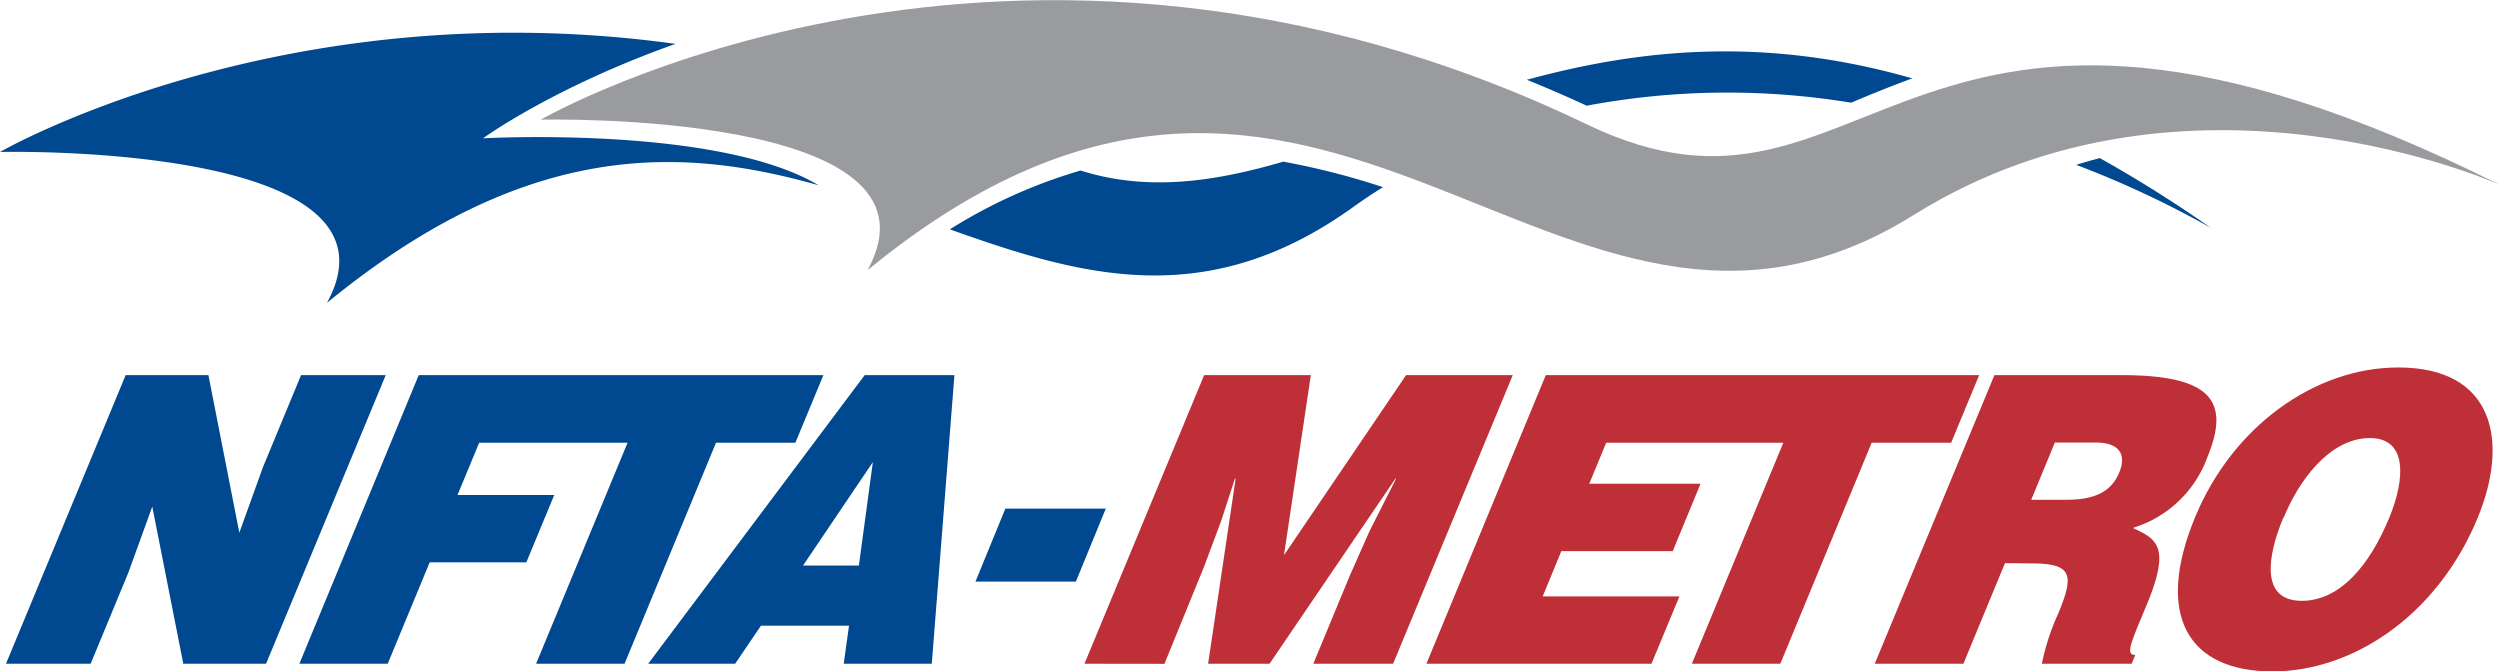<svg xmlns="http://www.w3.org/2000/svg" viewBox="0 0 250.7 67.33"><defs><style>.cls-1{fill:#004990;}.cls-2{fill:#bf2f38;}.cls-3{fill:#999b9e;}</style></defs><title>Asset 1</title><g id="Layer_2" data-name="Layer 2"><g id="Layer_3" data-name="Layer 3"><path class="cls-1" d="M24,53.42l2.38-6.6,3.81-9.2h8.49l-12,28.94h-8.3L15.27,50.8l-2.39,6.6L9.09,66.56H.6l12-28.94h8.3Z"/><polygon class="cls-1" points="62.93 44.4 53.76 66.56 62.63 66.56 71.8 44.4 79.76 44.4 82.57 37.62 41.99 37.62 30.02 66.56 38.88 66.56 43.09 56.39 52.78 56.39 55.58 49.64 45.88 49.64 48.05 44.4 62.93 44.4"/><path class="cls-1" d="M65,66.56,86.71,37.62h9L93.44,66.56H84.61l.53-3.82H76.31l-2.59,3.82ZM87.53,46.34l-7,10.37h5.6Z"/><path class="cls-1" d="M97.82,58.32l3-7.32h10.07l-3,7.32Z"/><path class="cls-2" d="M108.75,66.56l12-28.94h10.7l-2.69,18.05L141,37.62h10.7l-12,28.94h-8l3.66-8.84,2-4.51L140,48h-.07L127.31,66.56h-6.16L123.91,48h-.07l-1.39,4.26-1.68,4.5-4,9.81Z"/><polygon class="cls-2" points="178.83 44.4 169.66 66.56 178.53 66.56 187.69 44.4 195.66 44.4 198.47 37.62 155.01 37.62 143.04 66.56 165.61 66.56 168.41 59.81 154.7 59.81 156.57 55.27 167.74 55.27 170.53 48.51 159.37 48.51 161.07 44.4 178.83 44.4"/><path class="cls-2" d="M201.06,56.47l-4.17,10.09H188l12-28.94h12.77c9,0,10.91,2.61,8.58,8.24a11.52,11.52,0,0,1-7.47,7.08c2.39,1.12,3.82,1.84,1.41,7.67-1.57,3.78-2.21,5.07-1.16,5.07l-.37.88h-9a23.17,23.17,0,0,1,1.65-5.06c1.56-3.78,1.48-5-2.66-5Zm2.63-6.35h3.49c2.74,0,4.51-.72,5.34-2.74s-.26-3-2.32-3h-4.14Z"/><path class="cls-2" d="M248.46,51.93c-4.07,9.85-12.57,15.4-20.57,15.4-8.49,0-11.84-5.63-7.76-15.48,3.76-9.09,12-15,20.37-15C250.15,36.85,251.62,44.29,248.46,51.93Zm-19.5,0c-1.53,3.7-2.39,8.32,1.86,8.32,3.83,0,6.8-3.54,8.77-8.32,1.63-3.94,1.86-8.12-2.1-8S230.48,48.27,229,51.93Z"/><path class="cls-1" d="M153.11,8c2,.81,4,1.67,6,2.6a76.4,76.4,0,0,1,26.52-.3c1.93-.82,4-1.66,6.13-2.44C176.7,3.54,164.14,5,153.11,8ZM48.44,13.87s6.94-5.08,19.3-9.47C28.23-1.06,0,15.24,0,15.24s41.62-1,32.79,15.13C52.7,14.05,68.17,14.63,82.09,18.58,72,12.55,48.44,13.87,48.44,13.87Zm162.07,2q-1.15.3-2.31.66a98.49,98.49,0,0,1,13.5,6.32A131,131,0,0,0,210.51,15.82ZM108.36,17.1A52,52,0,0,0,95.25,23c13.14,4.68,25.68,8.36,40.44-2.23,1-.72,2-1.39,3-2a75.44,75.44,0,0,0-10-2.56C121.64,18.27,115,19.2,108.36,17.1Z"/><path class="cls-3" d="M87,27.09C133.17-10.74,156,44,191.94,21.54c27.49-17.15,58.76-3,58.76-3-60.33-30.17-62.64,7.83-91.55-6.06C101.39-15.28,54.23,12,54.23,12S95.84,11,87,27.09Z"/></g></g></svg>